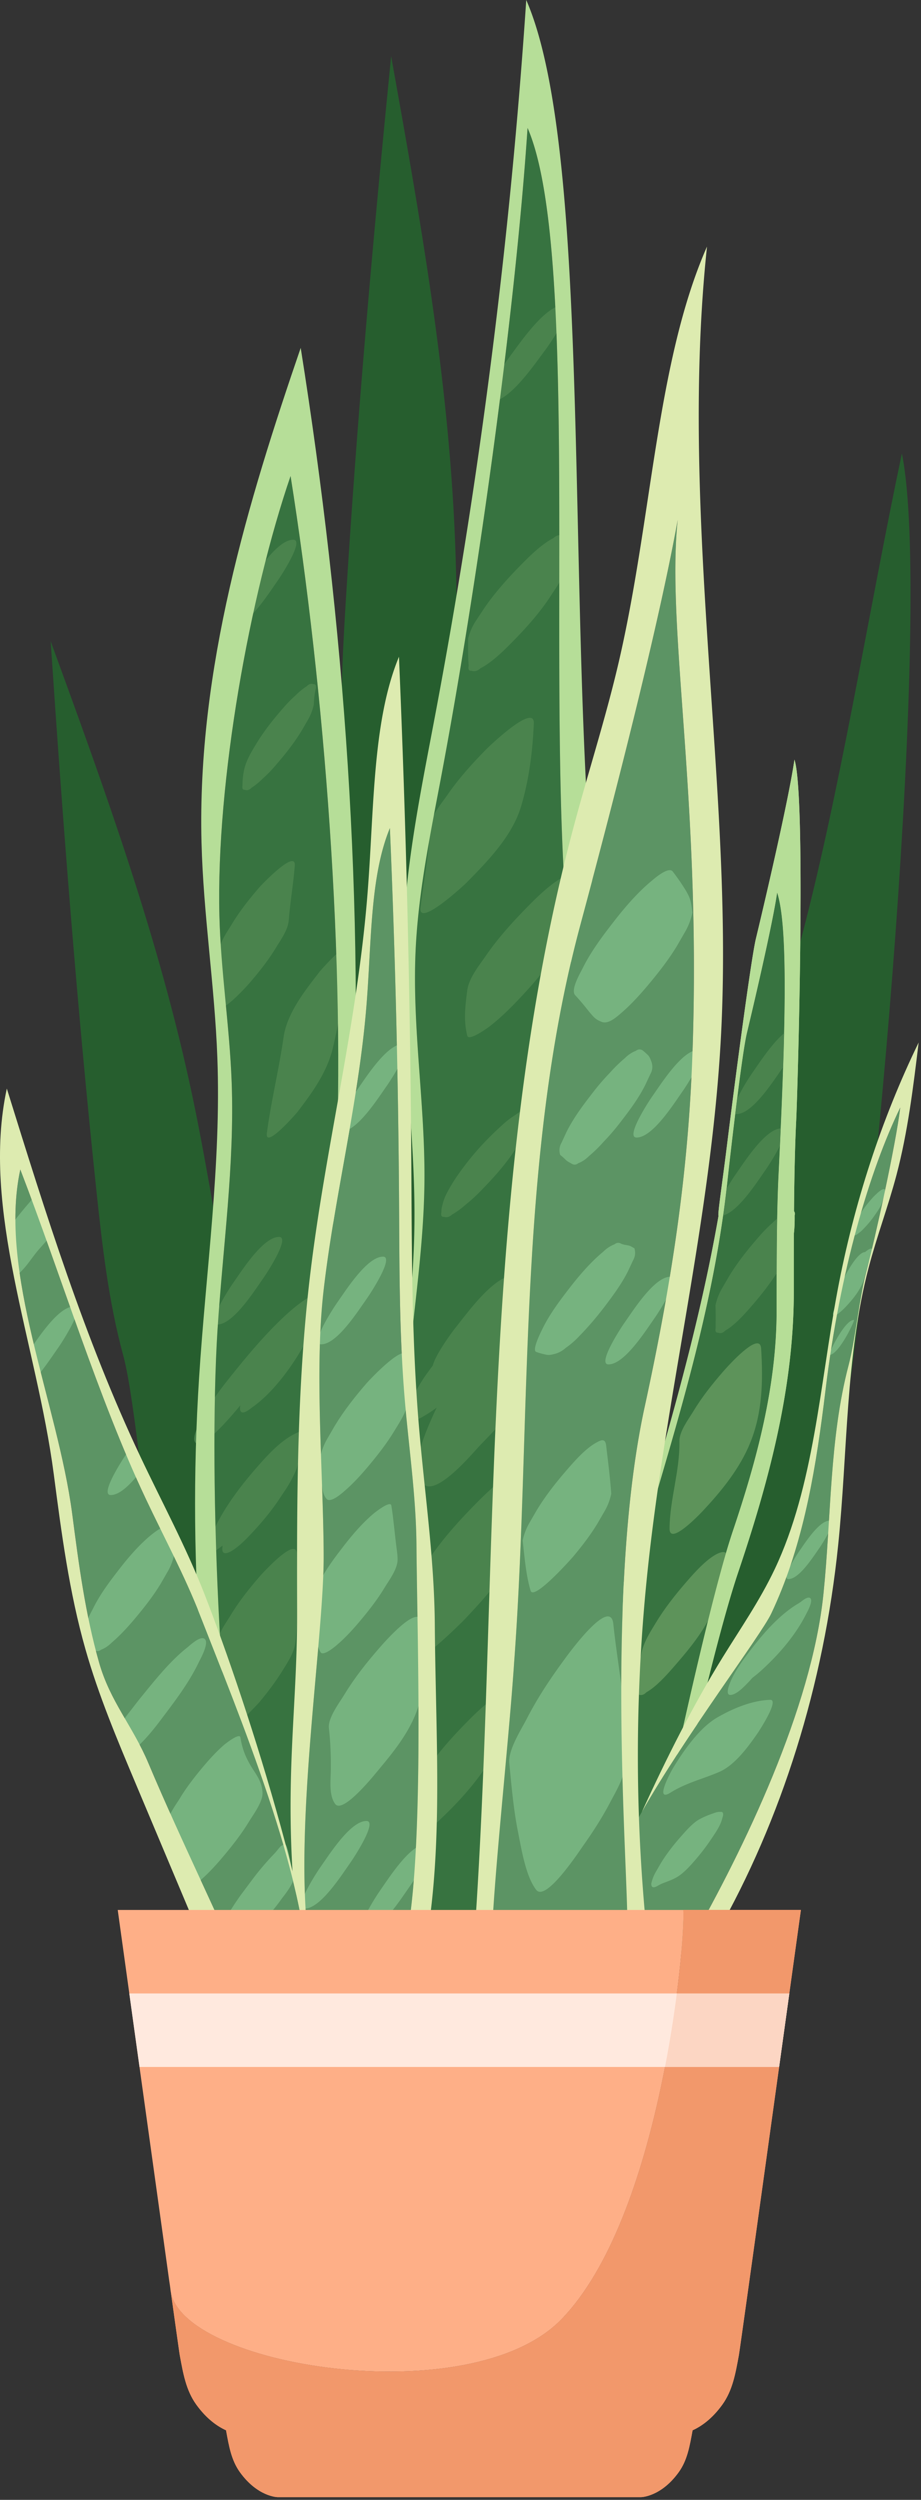 <?xml version="1.0" encoding="UTF-8"?> <svg xmlns="http://www.w3.org/2000/svg" width="261" height="708"><rect width="100%" height="100%" fill="#333333" stroke="none"/><g fill="none" fill-rule="nonzero"><path fill="#265E2E" d="M117.474 559.992c-12.551-44.633-25.09-89.273-37.641-133.91-4.43-15.77-8.867-31.55-12.418-47.691-4.91-22.34-8.11-45.25-12.832-67.66-9.438-44.79-24.867-87.09-40.227-129.13 3.47 51.801 7.489 103.77 12.95 155.489 1.668 15.812 3.5 31.71 7.609 46.77 3.621 13.242 6.2 51.25 10.848 63.94 14.902 40.641 25.75 59.044 36.14 101.626 5.86.886 11.602 3.023 16.922 6.297 3.649 2.254 7.188 5.078 11.188 5.984 3.71.844 7.902-.168 7.46-1.715M149.446 413.21c-4.933-46.968-9.851-93.94-14.781-140.897-1.742-16.602-3.48-33.211-4.3-49.934-1.141-23.149-.49-46.399-1.419-69.566-1.87-46.301-10-91.743-18.101-136.91-5.13 51.566-9.75 103.456-12.922 155.488-.957 15.898-1.79 31.941-.25 47.75 1.363 13.898-2.367 51.761.101 65.41 7.88 43.68 15.461 64.539 18.63 108.93 5.581 2.421 10.839 6.019 15.5 10.628 3.21 3.172 6.202 6.86 9.96 8.813 3.5 1.797 7.75 1.918 7.582.289"></path><path fill="#377340" d="M97.856 507.637c1.25-31.356-4.87-62.426-5.933-93.797-.88-26.418 1.84-52.8 3.152-79.2 3.04-61.44-3.14-139.48-12.73-199.827-11.54 33.68-21.13 86.539-20.172 124.566.402 15.781 2.902 31.371 3.48 47.14.86 23.41-2.508 46.692-4.008 70.043-2.68 41.938.739 127.118 10.329 167.602 8.269 4 27.242 29.176 27.242-34.66.48-.219-.73-.906-1.36-1.867"></path><path fill="#4A834D" d="M88.876 193.781c-.672-.261-1.313-.082-1.93.559a19.222 19.222 0 0 0-3.133 2.55 38.064 38.064 0 0 0-3.75 3.852c-2.68 3.078-5.289 6.36-7.488 10-1.36 2.25-2.789 4.559-3.402 7.328a20.273 20.273 0 0 0-.45 4.38c-.148.863.063 1.269.622 1.23.66.27 1.3.082 1.91-.551a19.102 19.102 0 0 0 3.12-2.54 37.641 37.641 0 0 0 3.731-3.827c2.668-3.07 5.27-6.332 7.457-9.95l1.7-2.94a14.618 14.618 0 0 0 1.671-4.352c.032-1.54.211-3.028.559-4.5.152-.86-.059-1.278-.617-1.239M73.583 251.21c-2.82 3.259-5.578 6.712-7.899 10.552-1.289 2.14-3.378 4.957-3.578 7.73-.351 5-1.5 9.969-1.3 15.008.187 4.8 8.968-5.02 9.757-5.918 2.77-3.203 5.48-6.582 7.75-10.352 1.282-2.12 3.293-4.851 3.512-7.59.418-5.18 1.309-10.28 1.711-15.46.379-4.868-9.39 5.402-9.953 6.03M90.505 275.281c-3.461 4.559-9.121 11.328-10.14 18.45-1.31 9.148-3.52 18.03-4.74 27.19-.62 4.731 8.321-5.53 8.708-6.042 3.8-5 8.363-11.02 10.043-18.277 2.07-8.903 3.648-18.211 4.918-27.41.652-4.762-8.399 5.578-8.79 6.09M79.095 350.313c-4.54 0-10.48 9.437-13.2 13.308-.84 1.192-7.609 11.52-4.359 11.52 4.54 0 10.477-9.442 13.2-13.309.84-1.191 7.609-11.52 4.359-11.52M92.313 365.82c-1.867-.418-3.988 1.032-5.609 2.09-3.031 1.98-5.941 4.64-8.61 7.32-4.808 4.82-9.238 10.211-13.59 15.68-2.671 3.36-5.421 7.172-7.48 11.192-.418.808-2.691 4.808-1.75 6.34 1.692 2.75 9.95-6.922 12.852-10.45-.152.668-.18 1.29.078 1.7.68 1.12 2.789-.782 3.402-1.2 5.137-3.633 10.098-10 13.59-15.902.54-.88.719-1.2.567-1 .703-1.04 1.402-2.078 2.093-3.13 1.317-2.07 2.54-4.241 3.778-6.39.851-1.48 3.23-5.668.68-6.25M84.974 405.45c-4.461 1.702-8.211 5.613-11.63 9.491-4.55 5.168-9.21 11.07-12.44 17.739a17.213 17.213 0 0 0-1.97 5.11c.07.44.13.882.2 1.32.96.472 1.89.3 2.78-.528.392-.25.77-.55 1.15-.84l-.06.75c-.14 2.238 1.84 1.25 2.712.719 2.187-1.352 4.11-3.371 5.949-5.34 2.488-2.66 4.89-5.539 7.031-8.64.778-1.16 1.547-2.32 2.328-3.489a36.176 36.176 0 0 0 3.051-5.8 73.327 73.327 0 0 0 2.09-8.981c.14-1.18-.262-1.68-1.191-1.512M84.095 440.09c-.032-5.168-9.711 5.473-10.47 6.351-2.96 3.418-5.87 7.059-8.312 11.098-1.27 2.113-3.75 5.363-3.77 8.133-.038 8.297-.878 17.371.59 25.504.493 2.652 11.192-8.863 11.36-9.074 2.332-2.801 4.582-5.75 6.563-8.95 1.378-2.242 3.257-4.972 3.628-7.84 1.059-8.23.461-16.91.41-25.222M83.106 152.86c-4.543 0-10.48 9.44-13.203 13.312-.84 1.187-7.61 11.52-4.36 11.52 4.54 0 10.481-9.442 13.2-13.313.84-1.188 7.613-11.52 4.363-11.52"></path><path fill="#B6DE98" d="M99.216 509.504c0 63.836-18.973 38.66-27.242 34.66-9.59-40.484-13.008-125.664-10.329-167.601 1.5-23.352 4.868-46.633 4.008-70.043-.578-15.77-3.078-31.36-3.48-47.141-.957-38.027 8.633-90.887 20.172-124.567 9.59 60.348 15.77 138.387 12.73 199.829-1.312 26.398-4.031 52.78-3.152 79.199 1.062 31.37 7.183 62.441 5.933 93.797.63.96 1.84 1.648 1.36 1.867Zm4.02 50.098c1.609-40.547-6.302-80.711-7.66-121.27-1.153-34.172 2.37-68.27 4.058-102.402 3.941-79.438-2.028-159.368-14.418-237.41-14.93 43.543-29.36 90.921-28.11 140.09.52 20.402 3.739 40.562 4.489 60.952 1.12 30.258-3.239 60.368-5.172 90.567-3.469 54.21.96 109.23 13.351 161.578 10.692 5.172 21.899 8.645 33.27 10.305.62-.282 1.012-1.168.191-2.41"></path><path fill="#377340" d="M115.415 520.32c-2.012-44-4.02-88.218.23-132.23 1.73-17.89 4.489-35.738 4.641-53.668.18-21.711-3.473-43.211-2.523-64.91.73-16.52 4.101-32.801 7.171-49.063 10.051-53.27 20.942-130.129 24.57-184.219 15.31 35.13 4.692 163.29 11.81 231.32 2.511 23.99 5.402 48.06 4.32 72.302-1.028 22.96-5.61 45.648-7.75 68.558-3.25 34.95-.47 117.098-9.899 151.488-8.71 2.86-23.539 8.504-32.539 8.378-5.922-.088-6.941-51.463-.031-47.956"></path><path fill="#4A834D" d="M159.423 151.68c-.887-.29-1.758-.059-2.59.71-3.29 1.692-6.707 5.051-9.32 7.72-3.637 3.71-7.188 7.64-10.188 12-.781 1.18-1.562 2.35-2.34 3.53a16.527 16.527 0 0 0-2.32 5.212c-.031 2.59-.05 5.117.148 7.699-.207 1.012.063 1.48.801 1.418.871.293 1.719.062 2.54-.7 3.23-1.648 6.581-4.949 9.152-7.578 3.57-3.629 7.058-7.492 10-11.77.77-1.16 1.527-2.312 2.3-3.472a16.688 16.688 0 0 0 2.278-5.11c.242-2.75.32-5.46.351-8.21.211-1.027-.062-1.508-.812-1.45M137.665 212.34c-3.879 3.96-7.68 8.16-10.89 12.82-1.692 2.45-4.891 6.16-4.981 9.34-.219 7.68-1.758 15.031-2.63 22.629-.64 5.613 12.43-6.5 13.13-7.219 5.73-5.84 12.781-12.969 15.332-21.398 2.297-7.602 3.32-15.7 3.648-23.64.23-5.88-12.71 6.55-13.61 7.468M159.903 248.23c-3.75 1.922-7.629 5.75-10.61 8.79-4.14 4.222-8.179 8.69-11.597 13.652-1.941 2.82-4.863 6.348-5.3 9.95-.563 4.487-1.063 8.32.027 12.73.441 1.738 6.453-2.75 6.062-2.461 3.168-2.41 6.059-5.25 8.828-8.2 3.063-3.242 6.082-6.66 8.653-10.402 1.797-2.61 4.328-5.738 4.828-9.059.719-4.761 1.87-9.48 2.98-14.16.719-3.058-3.191-1.191-3.87-.84M150.134 315.04c.05-.75-.328-1.009-1.141-.798a8.37 8.37 0 0 0-2.937 1.52 25.057 25.057 0 0 0-3.973 3.097c-3.387 3.063-6.617 6.43-9.488 10.09-2.282 2.903-4.391 5.871-6.102 9.23-.547 1.063-.918 2.25-1.207 3.423-.152.57-.203 1.16-.203 1.75-.188.898.05 1.328.723 1.277.789.262 1.55.05 2.289-.629a22.52 22.52 0 0 0 3.75-2.73 44.85 44.85 0 0 0 4.5-4.098c3.21-3.281 6.359-6.762 9.02-10.621l2.058-3.121a14.53 14.53 0 0 0 2.062-4.61c-.011-.41.028-.808.09-1.21l.008-.008c.613-.82.793-1.68.55-2.563M159.993 360.16c1.863-2.648 7.973-11.578 3.5-11.738-6.27-.223-14.25 7.719-19.418 13.047-5.371 1.64-11.832 10.613-14.941 14.5-.79.98-5.641 7.472-6.48 10.761-.669.922-1.36 1.82-2.02 2.762-1.649 2.309-10.88 17-1.621 12.18 1.613-.84 3.191-1.871 4.75-3.012-.348.719-.7 1.43-1.02 2.16-1.809 4.07-7.629 16.68-2.36 19.82 3.95 2.36 13.262-8.738 15.41-11.03 4.52-4.798 13.063-12.798 13.962-20.15.75-6.147.77-11.01 3.379-16.76 1.039-2.31 2.199-4.52 3.43-6.708a193.55 193.55 0 0 1 2.21-3.812c.43-.73 2.801-4.258 1.219-2.02M145.735 416.93c-3.992 2.039-8.129 6.12-11.3 9.351-4.399 4.5-8.711 9.258-12.352 14.54-2.129 3.1-4.977 6.679-5.637 10.59-.992 5.769-3.293 13.448-1.293 19.038 1.27 3.582 16.07-11.34 16.543-11.84 5.668-6.02 12.418-13.168 14.969-21.617 1.86-6.16 2.219-12.8 3.191-19.172.477-3.148-3.05-1.441-4.12-.89M141.833 479.871c-3.438 1.758-7.008 5.281-9.75 8.074-3.797 3.875-7.52 7.989-10.66 12.547-1.797 2.617-4.418 5.813-4.867 9.14-.512 3.677-1.543 7.048-2.422 10.618-.66 2.691 2.84 1.063 3.422.742 2.777-1.55 5.238-3.844 7.597-6.086 6.102-5.793 11.93-12.472 15.942-20.254 2.199-4.289 3.441-9.222 4.3-14.011.489-2.75-2.742-1.2-3.562-.77M159.786 86.379c-5.25.09-12.242 10.5-15.441 14.773-.989 1.309-8.95 12.707-5.192 12.637 5.25-.09 12.242-10.5 15.442-14.758.988-1.32 8.949-12.719 5.191-12.652"></path><path fill="#B6DE98" d="M165.634 339.852c-1.028 22.96-5.61 45.648-7.75 68.558-3.25 34.95-.47 117.098-9.899 151.488-8.71 2.86-23.539 8.504-32.539 8.378-5.922-.088-6.941-51.463-.031-47.956-2.012-44-4.02-88.218.23-132.23 1.73-17.89 4.489-35.738 4.641-53.668.18-21.711-3.473-43.211-2.523-64.91.73-16.52 4.101-32.813 7.171-49.063 10.059-53.27 20.942-130.129 24.57-184.219 15.31 35.13 4.692 163.301 11.81 231.32 2.511 23.981 5.402 48.06 4.32 72.302m3.37-77.973c-8.94-85.477-.628-217.727-19.87-261.879a1709.797 1709.797 0 0 1-25.84 202.7c-3.86 20.421-8.098 40.89-9.008 61.64-1.203 27.281 3.387 54.3 3.168 81.57-.191 22.54-3.66 44.969-5.828 67.45-5.223 54.081-2.93 108.421-.461 162.503 1.988-.039 4.539.063 7.031.098 11.297.164 22.68-1.59 33.617-5.188 11.852-43.214 8.801-87.953 12.891-131.87 2.68-28.794 8.45-57.313 9.742-86.173 1.36-30.449-2.281-60.699-5.441-90.851"></path><path fill="#5C9464" d="M114.583 551.645c5.851-23.946 3.652-86.766 3.441-113.903-.101-13.992-2.191-27.832-3.351-41.75-1.52-18.222-1.469-36.59-1.578-54.922a2926.286 2926.286 0 0 0-2.602-106.539c-5.7 13.79-5.18 32.461-6.668 50.578-2.219 27.102-8.98 53.282-12.11 80.23-2.679 23-.062 52.071.009 75.313.062 23.239-8.31 75.403-4.45 107.54 9.719 2.34 22.07-3.208 27.309 3.453"></path><path fill="#76B37F" d="M108.544 355.902c-4.531 0-10.469 9.45-13.188 13.309-.843 1.2-7.613 11.531-4.363 11.531 4.543 0 10.473-9.453 13.203-13.312.84-1.2 7.598-11.528 4.348-11.528M115.403 384.73c.262-5.64-10.75 6.141-11.449 6.95-3.25 3.75-6.43 7.73-9.098 12.16-.703 1.191-1.39 2.39-2.082 3.59-.949 1.61-1.629 3.382-2.05 5.312-.02 2.008.09 4.008.32 6 .219 1.899.27 4.528 1.531 5.809 1.18 1.191 4.371-1.692 4.969-2.2 2.582-2.199 4.93-4.8 7.191-7.519 2.48-2.973 4.938-6.133 7.02-9.57 1.46-2.442 3.469-5.282 3.879-8.39.52-3.93-.41-8.13-.23-12.142M106.056 428.52l.007-.008-.007.008M112.196 437.25c.067.422.13.84.2 1.25-.551-4.031-.84-8.11-1.493-12.121-.25-1.52-4.61 1.953-4.847 2.14-3.051 2.512-5.98 5.872-8.512 9.141-2.59 3.34-5.25 6.82-7.219 10.8-.941 1.892-2.082 3.81-1.68 6.122l.04.238c.3 2.11.511 4.23.761 6.352.258 2.207.328 4.918 1.38 6.75.78 1.36 4.538-1.942 4.698-2.082 2.45-2.09 4.68-4.559 6.82-7.121 2.352-2.828 4.68-5.809 6.649-9.078 1.23-2.04 3.691-5.262 3.68-7.95-.008-1.53-.239-2.941-.477-4.441M119.513 459.55c-.72-5.91-10.97 5.981-12.207 7.41-3.461 3.99-6.852 8.231-9.7 12.95-1.312 2.172-4.722 6.625-4.402 9.488.441 3.848.582 7.688.55 11.579-.019 3.18-.628 7.492 1.25 9.953 2.25 2.957 11.56-8.832 12.579-10.051 4.363-5.238 9.25-11.262 11.281-18.598 1.969-7.09 1.55-15.37.649-22.73M103.845 515.727c-4.54 0-10.48 9.445-13.2 13.308-.84 1.195-7.609 11.531-4.359 11.531 4.54 0 10.477-9.445 13.2-13.312.84-1.192 7.609-11.527 4.359-11.527M120.786 522.285c-4.543 0-10.473 9.45-13.191 13.313-.852 1.195-7.61 11.527-4.36 11.527 4.54 0 10.469-9.445 13.188-13.309.84-1.195 7.613-11.53 4.363-11.53M114.196 295.672c-4.543 0-10.472 9.437-13.191 13.308-.84 1.192-7.61 11.532-4.36 11.532 4.54 0 10.47-9.45 13.188-13.313.851-1.199 7.613-11.527 4.363-11.527"></path><path fill="#DDEBB0" d="M114.583 551.645c-5.238-6.66-17.59-1.114-27.309-3.454-3.86-32.136 4.512-84.3 4.45-107.539-.07-23.25-2.688-52.312-.008-75.312 3.129-26.95 9.89-53.13 12.11-80.23 1.487-18.118.968-36.79 6.667-50.579a2926.286 2926.286 0 0 1 2.602 106.54c.109 18.331.058 36.699 1.578 54.921 1.16 13.918 3.25 27.758 3.351 41.75.211 27.137 2.41 89.957-3.441 113.903Zm8.633-91.723c-.153-18.871-2.953-37.52-4.52-56.281-2.05-24.559-1.98-49.32-2.133-74.02a3973.23 3973.23 0 0 0-3.5-143.621c-7.687 18.59-6.988 43.75-9 68.18-2.988 36.53-12.097 71.82-16.32 108.152-3.61 30.988-3.629 62.457-3.539 93.79.082 31.323-4.598 51.491.602 94.808 13.097 3.152 26.5 2.101 33.558 11.082 7.89-32.278 5.129-65.508 4.852-102.09"></path><path fill="#5C9464" d="M72.774 567.918c-9.488-22.543-21.238-46.035-30.73-68.578-4.461-10.574-10.801-17.371-13.961-28.45-3.899-13.68-5.77-27.898-7.61-42.058-4.14-31.621-21.019-68.512-14.718-97.613 11.57 30.05 22.16 64.941 35.55 93.242 5.188 10.988 10.981 21.68 15.41 33.031 10.68 27.332 30.731 75.324 30.45 103.567-.09 9.418-13.871-1.899-14.39 6.859"></path><path fill="#76B37F" d="M47.704 432.621c-.488-1.61-5.2 2.379-5 2.211-3.168 2.61-6.2 6.09-8.828 9.48-2.68 3.458-5.442 7.067-7.48 11.188-.852 1.71-2.462 4.219-1.75 6.34.328.973.66 1.95.968 2.93.129.41.25.859.399 1.261.203.551.472.88.793 1.328.64.383 1.238.34 1.828-.129 1.101-.418 2.109-1.101 3.03-2.02 2.532-2.16 4.829-4.698 7.032-7.35 2.43-2.919 4.828-6 6.867-9.368.641-1.101 1.27-2.21 1.91-3.312a16.103 16.103 0 0 0 1.891-4.89c-.078-2.759-.879-5.13-1.66-7.669M58.145 464.32c-1.109-1.41-4.382 1.73-4.992 2.211-4.738 3.711-8.86 8.848-12.847 13.73a143.86 143.86 0 0 0-2.551 3.247c-1.059 1.39-4.68 5.828-.02.25a168.257 168.257 0 0 0-3.781 4.664c-1.648 2.133 1.852 6.023 1.98 8.621 3.579-2.29 6.961-6.395 9.63-9.941 3.84-5.102 7.949-10.391 10.84-16.461.26-.559 2.78-4.989 1.741-6.32M70.923 499.855c-1.45-2.476-2.309-4.773-2.797-7.8-.242-1.493-4.82 2.285-4.442 1.965-2.308 1.976-4.421 4.304-6.441 6.73-2.219 2.668-4.418 5.488-6.277 8.574-1.012 1.676-3.782 5.301-3.48 7.508.417 3.086 1.09 6.121 1.66 9.164.46 2.426.878 7.465 2.59 8.848 1.3 1.047 4.109-1.5 4.878-2.157 2.531-2.167 4.84-4.726 7.059-7.39 2.441-2.926 4.851-6.024 6.902-9.41 1.211-2.004 3.969-5.594 3.82-8.239-.199-3.336-1.96-5.203-3.472-7.793M80.653 522.328c-1.418.547-1.168.719-2.828 2.578a78.67 78.67 0 0 0-5.8 6.727c-1.25 1.664-2.489 3.328-3.731 4.988a83.257 83.257 0 0 0-5.63 9.008c-.55 1.2-1.108 2.398-1.671 3.598-.797 1.386-.969 2.832-.508 4.34.059.187.121.378.168.574.043.18.051.41.16.527.82.488 1.602.434 2.352-.164 1.418-.547 2.719-1.41 3.898-2.594 1.121-1.039 2.243-2.078 3.36-3.117a74.403 74.403 0 0 0 5.683-6.34 58.79 58.79 0 0 0 3.828-4.844c.762-.984 3.5-4.437 3.22-5.832-.618-3.148-1.75-10.05-2.5-9.449M36.845 410.29c-.41.6-.782 1.14-1.102 1.6-.84 1.2-7.61 11.532-4.36 11.532 2.743 0 5.981-3.442 8.723-7.012.899-1.18-.742-1.7-1.402-3.488-.66-1.781-.348-4.82-1.86-2.633M20.966 370.012c-3.86 0-8.742 6.84-11.782 11.258-.53.77.809 9.293 2.239 7.48 2.082-2.64 3.96-5.48 5.183-7.21.84-1.2 7.61-11.528 4.36-11.528M10.454 338.02c-1.441 1.28-.781.96-2.07 2.492-1.801 2.07-3.578 4.23-5.239 6.5-1.039 1.43.641 15.238 1.711 14.16 2.54-2.352 3.059-3.383 5.258-6.223 1.84-2.367 4.559-4.73 3.899-5.418-.778-.8-2.489-12.59-3.559-11.511"></path><path fill="#DDEBB0" d="M72.774 567.918c-9.488-22.543-21.238-46.04-30.73-68.578-4.461-10.574-10.801-17.371-13.961-28.461-3.899-13.668-5.77-27.887-7.61-42.047-4.14-31.621-21.019-68.512-14.718-97.613 11.57 30.05 22.16 64.941 35.55 93.242 5.188 10.988 10.981 21.68 15.41 33.031 10.68 27.332 30.731 75.324 30.45 103.567-.09 9.418-13.871-1.899-14.39 6.859ZM57.895 451.34c-5.222-13.348-12.03-25.93-18.132-38.84-15.75-33.3-26.817-68.82-37.829-104.2-7.398 34.231 8.47 72.141 13.32 109.34 2.18 16.641 4.372 33.372 8.962 49.462 3.707 13.039 8.968 25.515 14.199 37.953 11.168 26.515 22.328 53.027 33.488 79.539.621-10.297 19.52 10.426 19.633-.649.328-33.222-21.082-100.449-33.64-132.605"></path><path fill="#265E2E" d="M207.153 530.637c7.98-33.946 23.73-79.235 29.91-114.137 11.27-63.629 27.102-245.79 18.52-288.078-9.54 45.168-17.727 97.367-29.258 140.129-4.469 16.578-9.57 32.789-13.242 49.86-8.84 41.1-25.68 113.359-23.29 154.89.79 13.847 16.173 44.5 17.36 57.336"></path><path fill="#B6DE97" d="M207.704 433.54c-6.7 19.882-17.461 70.753-22.05 91.573-2.348 10.664-1.048-9.402-20.7-17.297 8.5-56.125 32.012-107.515 39.969-163.574 4.383-1.18 9.672-9.57 12.203-13.16.437-.633 2.5-3.75 3.898-6.59-.129 2.828-.27 5.719-.41 8.668-.18 3.64-.289 7.742-.371 11.969-.45.383-.898.773-1.32 1.203a40.225 40.225 0 0 0-4.137 4.25c-2.96 3.398-5.852 7.02-8.281 11.047a806.163 806.163 0 0 1-1.89 3.262 16.129 16.129 0 0 0-1.86 4.828c.101 2.133.05 4.261.05 6.39-.16.93.06 1.371.66 1.332.72.29 1.41.09 2.071-.601 2.629-1.488 5.328-4.488 7.398-6.88 2.532-2.91 4.989-6 7.16-9.358-.011 3.699-.011 7.27-.011 10.48.023 21.617-5.68 42.578-12.379 62.457m-1.57-98.937c.27-2.551 1.191-10.66 2.23-19.16.11.038.219.078.379.078 4.531 0 10.461-9.43 13.191-13.301-.18 5.441-.421 11.273-.691 17.363-4.508.32-10.277 9.48-12.95 13.277-.3.422-1.327 1.98-2.398 3.82.079-.687.168-1.39.239-2.077m5.511-41.95c1.57-6.523 7.278-30.73 8.59-39.863 2.008 6.07 2.43 20.09 1.969 39.84-3.55 2.973-7.148 8.601-9.098 11.363-.48.68-2.832 4.238-4.21 7.238 1.019-8.12 2.09-15.808 2.75-18.578m13.488-77.523c-1.66 11.633-8.93 42.453-10.93 50.75-1.309 5.453-5.68 38.23-8.32 59.55-1.149 9.333-2.598 18.782-2.258 18.891-11.621 66.512-38.703 128.38-48.89 195.59 25.038 10.059 23.37 35.613 26.37 22.028 5.848-26.512 19.547-91.297 28.078-116.618 8.54-25.32 15.79-52.007 15.77-79.539 0-4.992-.008-10.62.02-16.43.199-1.68.242-3.37.222-5.101.11-.61.04-1-.183-1.2.07-8.96.242-18 .613-25.57.41-8.34 2.86-92.27-.492-102.351"></path><path fill="#377340" d="M164.954 507.816c8.992-59.324 34.762-113.355 41.18-173.214.582-5.403 4.039-35.813 5.511-41.95 1.57-6.523 7.278-30.73 8.59-39.863 3.2 9.652 2.38 39.422.38 80.371-.552 11.25-.54 26.652-.532 37.922.023 21.617-5.68 42.578-12.379 62.457-6.7 19.883-17.461 70.754-22.05 91.574-2.348 10.664-1.048-9.402-20.7-17.297"></path><path fill="#B6DE97" d="M178.095 540.934h-21.012a48.204 48.204 0 0 0-2.348-1.024c10.188-67.21 37.27-129.078 48.89-195.59-.042-.007-.05-.12-.05-.308 0-1.723 1.27-10.2 2.309-18.582 2.64-21.32 7.011-54.098 8.32-59.551 2-8.297 9.27-39.117 10.93-50.75 1.32 3.96 1.742 19.3 1.742 36.98 0 27.352-1 60.313-1.25 65.371-.371 7.57-.543 16.61-.613 25.57.152.141.23.38.23.72 0 .14-.008.3-.047.48.008.219.008.441.008.652 0 1.508-.05 2.977-.23 4.45-.02 3.59-.02 7.097-.02 10.437V365.781c.02 27.531-7.23 54.219-15.77 79.54-2.55 7.59-5.57 18.71-8.71 31.288a355.09 355.09 0 0 0-6.91 12.606c2.269-10.113 4.722-20.676 7.09-30.235 1.062-1.98 1.972-4.05 2.609-6.238-.067.238-.118.488-.188.727.098-.36.2-.707.3-1.067-.03.118-.081.227-.112.34 1.03-3.812 1.742-7.75 2.55-11.652.133-.59.082-.969-.09-1.211.692-2.348 1.36-4.477 1.981-6.34 6.7-19.879 12.402-40.84 12.379-62.457v-3.59c0-2.21 0-4.523.012-6.89.011-5.051.05-10.372.14-15.461 0 0 0-.012.008-.012.082-4.227.191-8.328.371-11.969.05-1.129.11-2.25.16-3.37 1.82-37.821 2.52-65.59-.23-75.93 0-.028-.008-.048-.02-.079l-.058-.242-.012-.008c0-.02-.008-.039-.008-.062l-.012-.008c-.011-.05-.03-.102-.039-.149v-.011a.116.116 0 0 1-.02-.059c0-.012-.01-.012-.01-.023 0-.02-.009-.028-.009-.047 0-.012-.011-.012-.011-.02 0-.023-.012-.043-.02-.062v-.008c-.012-.02-.012-.05-.02-.07 0 0 0-.012-.011-.012 0-.02-.008-.04-.008-.05 0-.009-.012-.02-.012-.028 0-.012-.011-.031-.011-.043-.008-.008-.008-.02-.008-.02a.174.174 0 0 1-.02-.07c-1.312 9.133-7.02 33.34-8.59 39.863 0 .008 0 .02-.011.028v.03c0 .009-.008.02-.008.032v.008c-.781 3.352-2.102 13.262-3.262 22.691-.031.25-.058.508-.09.77-.46 3.73-.89 7.371-1.238 10.441-.012.02-.012.04-.012.059-.031.238-.05.469-.078.7-.39 3.331-.672 5.94-.812 7.19-.07.688-.16 1.391-.239 2.079 0-.008.008-.02.008-.028-.289 2.54-.61 5.067-.969 7.59h-.011c-7.578 53.399-29.27 102.547-38.66 155.59 0 .012 0 .02-.008.031-.02.11-.031.215-.051.325 0 .003-.008.007-.008.011-.023.11-.031.223-.05.332 0 .004-.012.012-.012.016-.098.574-.2 1.144-.29 1.719 0 .007-.011.023-.011.03-.02.102-.027.2-.047.302-.012.039-.012.074-.023.113-.008.078-.02.148-.04.223a.52.52 0 0 1-.019.132c-.008.067-.02.137-.031.2-.008.05-.02.097-.028.148-.011.063-.02.129-.03.191-.009.051-.009.106-.02.157-.012.054-.02.117-.032.172-.007.058-.02.113-.027.171-.012.06-.023.11-.031.168-.012.059-.012.11-.02.168-.011.055-.02.114-.031.168-.008.055-.02.11-.031.168-.008.059-.02.114-.028.172a.853.853 0 0 0-.02.168c-.01.055-.019.11-.03.164-.012.059-.02.114-.032.172-.007.059-.02.113-.02.172-.007.059-.019.11-.03.168-.008.055-.02.11-.028.164a.892.892 0 0 0-.02.172c-.011.058-.019.117-.03.172-.012.054-.02.113-.032.164-.008.058-.02.117-.02.172-.007.054-.019.113-.027.168a2.882 2.882 0 0 0-.03.18c-.013.054-.013.105-.02.16-.012.058-.02.117-.032.175a.719.719 0 0 0-.02.16c-.019.114-.038.223-.05.336 6.832 2.747 11.129 6.965 13.941 10.852a90.592 90.592 0 0 0-3.09 6.453c2.149.7 2.02 8.203 2.29 15.813m25.59-89.633c-.102.37-.211.73-.31 1.101l.048-.152c.09-.32.172-.64.261-.95"></path><path fill="#4A834D" d="M165.055 507.145c.008-.055.008-.106.02-.16-.012.054-.012.105-.02.16m.051-.34c.008-.055.02-.114.028-.168-.008.058-.02.11-.028.168m.047-.34c.012-.05.02-.11.031-.164l-.03.164m.109-.672c.011-.059.023-.11.03-.168-.007.055-.019.113-.03.168m.05-.34c.012-.058.02-.113.032-.172-.012.059-.02.114-.032.172m.063-.336c0-.05.008-.113.02-.168-.012.055-.012.117-.02.168m.047-.34c.011-.058.023-.113.031-.168-.008.059-.02.11-.031.168m.062-.336c.008-.058.008-.109.02-.168a.821.821 0 0 0-.02.168m.051-.336c.008-.058.02-.113.027-.171-.007.058-.02.113-.027.171m.059-.343c.011-.051.011-.106.02-.157-.009.055-.009.102-.02.157m.05-.348c.008-.05.02-.098.028-.148-.008.05-.02.097-.028.148m.118-.703c.011-.04.011-.074.023-.113-.012.035-.012.078-.023.113m38.332-125.14c-.211 0-.422-.051-.63-.13h-.07c-.55 0-.75-.441-.59-1.332 0-2.129.051-4.257-.05-6.39.37-1.75 1-3.36 1.86-4.828a806.163 806.163 0 0 0 1.89-3.262c2.43-4.027 5.32-7.649 8.281-11.047a40.225 40.225 0 0 1 4.137-4.25c.422-.43.87-.812 1.312-1.191-.09 5.09-.129 10.41-.14 15.46-2.172 3.36-4.63 6.45-7.16 9.36-2.07 2.39-4.77 5.39-7.399 6.879-.46.48-.953.73-1.441.73m15.988-6.691v-.117.117m-15.149-26.637c.36-2.523.68-5.05.97-7.59 1.07-1.82 2.089-3.37 2.39-3.793 2.672-3.796 8.441-12.957 12.949-13.277.27-6.09.512-11.922.691-17.363-2.73 3.87-8.66 13.3-13.191 13.3-.16 0-.27-.039-.379-.078 1.16-9.43 2.48-19.34 3.262-22.691-.672 2.852-1.723 10.46-2.73 18.48 1.378-3 3.73-6.558 4.21-7.238 1.95-2.762 5.547-8.39 9.098-11.363.441-18.668.09-32.219-1.66-38.77 2.75 10.34 2.05 38.11.23 75.93.09-1.789.172-3.547.25-5.297-1.398 2.84-3.46 5.957-3.898 6.59-2.52 3.59-7.813 11.969-12.192 13.16m2.012-16.832c.028-.23.047-.46.078-.7-.031.24-.05.47-.078.7m4.7-34.758c1.57-6.523 7.277-30.73 8.59-39.863-1.313 9.133-7.02 33.34-8.59 39.863m8.878-38.87-.058-.243.058.242m-.09-.32c-.011-.05-.03-.102-.039-.149.008.047.028.098.04.149"></path><path fill="#5D935A" d="M190.735 434.41c-.61 0-.992-.418-.992-1.46.063-8.368 2.941-16.29 2.793-24.77-.05-2.79 2.59-6.23 3.867-8.348 2.5-4.16 5.492-7.89 8.543-11.402.738-.86 7.04-7.98 9.637-7.98.633 0 1.043.421 1.113 1.452.559 9.278.38 18-3 26.489-3.012 7.59-8.46 14.12-13.512 19.52-.421.448-6.12 6.5-8.449 6.5"></path><path fill="#B6DE97" d="M203.075 453.469c.07-.239.121-.489.188-.727.03-.113.082-.222.113-.34-.102.36-.203.707-.3 1.067"></path><path fill="#5D935A" d="M181.634 480.063c-.22 0-.438-.043-.66-.133h-.09c-.57 0-.778-.47-.621-1.41-.317-3.239.882-6.97 1.48-10.11.633-3.281 2.441-6.058 4.031-8.68 2.602-4.32 5.7-8.199 8.871-11.851 2.29-2.637 5.27-5.95 8.16-7.578.27-.16 1.368-.738 2.18-.738.309 0 .578.09.739.316-1.579 5.402-3.31 11.973-5.07 19.101-2.661 4.922-6.34 9.22-9.641 13.02-2.2 2.531-5.059 5.719-7.848 7.29-.492.522-1 .772-1.531.772"></path><path fill="#B6DE97" d="M200.653 458.98c1.762-7.128 3.492-13.699 5.07-19.101.172.242.223.621.09 1.21-.808 3.903-1.52 7.84-2.55 11.653-.637 2.188-1.547 4.258-2.61 6.238M203.376 452.402c.098-.37.207-.73.308-1.101-.09.308-.171.629-.261.949l-.047.152"></path><path fill="#5C9464" d="M175.806 525.121c9.289-21.664 39.27-60.77 42.738-68.09 8.59-18.12 12.219-38.281 14.87-59.09l.54-4.351c4.09-33.82 12.5-62.059 21.172-79.93-1.25 10.422-7.043 36.719-9.68 46.711-1.922 7.29-3.05 19.02-4.972 26.32-5.45 20.72-4.891 43.079-7.118 64.73-3.343 32.536-22.593 72.298-37.75 98.895-.191.336-9.78 11.844-14.64 5.778-4.871-6.067-1.25-29.707-5.16-30.973"></path><path fill="#76B37F" d="M204.134 513.172c-.82-.106-1.688.3-2.48.57-1.161.395-2.298.899-3.411 1.488-1.867.997-3.828 3.266-5.297 4.926-2.05 2.313-4.101 4.934-5.773 7.7-.438.761-.867 1.519-1.309 2.277a11.18 11.18 0 0 0-1.3 3.363c-.008 1.563 1.199.965 1.96.52.309-.18.621-.332.93-.493 1.469-.593 2.969-1.066 4.371-1.882 1.809-1.051 3.64-3.055 5.078-4.715a61.006 61.006 0 0 0 4.711-6.16c1.031-1.547 2.3-3.328 2.91-5.22.13-.46.262-.921.39-1.382.09-.773-.171-1.105-.78-.992M218.255 481.422c-5.07.168-10.371 2.336-14.95 4.973-4.89 2.812-9.34 9.003-12.55 14.32-.91 1.5-5.32 9.863-.742 6.984 4.421-2.777 9.171-3.851 13.812-5.86 4.258-1.843 7.938-6.737 10.848-10.94.652-.954 6.242-9.567 3.582-9.477M229.704 452.71c-.57-.718-1.961.31-2.79 1-.19.09-.421.282-.558.36-.683.39-1.351.832-2.011 1.29-5.051 3.59-9.192 8.64-13.141 13.952-1.57 2.118-3.559 5.09-4.52 7.817-.32.902-1.039 3.07.47 2.902 1.82-.219 3.902-2.55 5.19-3.86.31-.32.59-.679.899-1l.23-.179c.973-.73 1.883-1.523 2.801-2.37 4.59-4.263 9.192-9.52 12.25-15.63.192-.363 1.89-3.39 1.18-4.281M235.153 430.66c-3.02 0-6.988 6.29-8.797 8.871-.55.801-5.07 7.688-2.902 7.688 3.02 0 6.992-6.297 8.8-8.867.552-.801 5.071-7.692 2.9-7.692M242.005 373.82c-2.73 0-7.39 9.942-7.02 9.942 2.73 0 7.399-9.942 7.02-9.942M245.153 354.61c-2.738.019-7.39 9.93-7.02 9.93.122 0 .231-.04.352-.071a239.912 239.912 0 0 0-2.23 6.82c-1.04 3.274 2.781-.488 3.328-1.078 1.992-2.129 4.453-4.969 5.332-8.2.66-2.402 1.309-4.812 2.078-7.16.691-2.09-.82-1.101-1.84-.242M249.743 337.031a7.77 7.77 0 0 0-1.309 1.059c-.55.492-1.07 1.02-1.558 1.601-1.113 1.278-2.203 2.641-3.113 4.16-.54.891-1.27 1.919-1.418 3.051-.082.61-.211 1.2-.36 1.778-.152.28-.199.57-.129.882-.011.29.118.387.399.317.37-.117.699-.309 1.008-.578.48-.34.941-.73 1.363-1.192a28.472 28.472 0 0 0 3.238-3.89c.742-1.078 1.61-2.239 2.07-3.567.36-1.082.672-2.203.86-3.34.16-.933-.84-.402-1.051-.28"></path><path fill="#DDEBB0" d="M176.345 525.5c-2.961 6.719-5.86 13.477-8.762 20.227 3.523 1.136 7.21 1.992 11.012 2.644-1.032-8.601-.07-20.496-2.25-22.871M237.333 365.59c-5.02 26.73-6.637 55.289-17.797 78.84-4.223 8.89-9.66 16.73-14.71 24.902-8.552 13.836-15.981 28.672-22.95 43.875 12.379-21.777 33.77-50.066 36.668-56.176 8.59-18.12 12.219-38.281 14.87-59.09l.54-4.351c4.09-33.82 12.5-62.059 21.172-79.93-1.25 10.422-7.043 36.719-9.68 46.711-1.922 7.29-3.05 19.02-4.972 26.32-5.45 20.72-4.891 43.079-7.118 64.73-3.343 32.47-22.511 72.13-37.66 98.727 1 .055 1.988.11 2.988.153.942.039 1.922.062 2.75-.504.7-.477 1.192-1.313 1.649-2.129 18.43-32.324 30.383-70.516 34.441-110.059 2.711-26.308 2.04-53.488 8.66-78.668 2.329-8.859 5.532-17.32 7.872-26.18 3.199-12.132 4.75-24.859 6.277-37.511-10.547 21.71-18.34 45.55-23 70.34"></path><path fill="#5C9464" d="M182.684 398.492c7.22-33.242 12.2-64.062 13.489-98.492 2.75-72.758-7.41-121.668-4.117-152.77-6.793 37.82-25 104.98-27.692 115.04-18.031 67.34-13.629 140.52-18.66 208.492-1.809 27.457-8.48 83.3-7.18 88.648 3.91 16.035 35.149-6.844 41.07-8.617 0 0-9.62-93.863 3.09-152.3"></path><path fill="#76B37F" d="M195.384 254.23c-.38-.94-.899-1.828-1.418-2.648a62.551 62.551 0 0 0-3.313-4.75c-1.23-1.59-5.508 2.25-6.008 2.66-3.789 3.117-7.43 7.297-10.582 11.36-3.218 4.14-6.52 8.48-8.968 13.41-.66 1.328-3.5 6.117-2.09 7.61 1.21 1.288 2.36 2.66 3.48 4.077.528.68 1.07 1.313 1.64 1.93.74.8 1.411 1.133 2.329 1.512 1.871.78 4.121-1.23 5.55-2.45 2.88-2.472 5.509-5.378 8.032-8.41 2.777-3.332 5.52-6.851 7.848-10.699.73-1.27 1.46-2.531 2.191-3.793 1-1.7 1.719-3.559 2.149-5.59-.2-1.43-.32-2.918-.84-4.219M184.665 300.871c-.281-.75-.512-1.5-1.031-2.031-.489-.488-1-.938-1.528-1.36-.66-.398-1.3-.351-1.902.13-1.16.452-2.211 1.152-3.168 2.109a41.658 41.658 0 0 0-4.242 4.152 62.195 62.195 0 0 0-4.7 5.45c-2.718 3.5-5.511 7.16-7.581 11.331-.45.97-.899 1.938-1.348 2.91-.652 1.13-.79 2.297-.422 3.52.531.418 1.043.867 1.531 1.36.52.527 1.13.777 1.73 1.14.641.387 1.259.348 1.852-.133 1.118-.418 2.137-1.11 3.067-2.039a38.512 38.512 0 0 0 4.12-4.031 61.443 61.443 0 0 0 4.563-5.277c2.63-3.403 5.34-6.942 7.34-10.993.438-.937.88-1.89 1.317-2.828.632-1.09.761-2.219.402-3.41M179.774 353.52c-.37-.168-.718-.41-1.078-.579-.55-.242-1.172-.312-1.762-.41-.28-.082-.558-.152-.828-.25-.683-.422-1.343-.37-1.972.13-1.188.46-2.278 1.19-3.278 2.179-3.312 2.73-6.492 6.379-9.25 9.93-2.8 3.62-5.691 7.402-7.832 11.722-.351.719-3.14 6.168-1.828 6.637.957.363 1.957.613 2.95.812.867.168 1.699-.082 2.558-.312 1.05-.317 2.012-.867 2.89-1.649a24.21 24.21 0 0 0 3.88-3.39c2.742-2.79 5.3-5.848 7.722-9.078 2.16-2.883 4.387-5.942 6.059-9.313l1.36-2.918c.648-1.12.788-2.289.41-3.511M171.786 409.45c-.262-2.259-1.5-1.61-2.973-.778-2.84 1.61-5.77 4.86-8.007 7.45-3.122 3.589-6.172 7.41-8.73 11.648-.661 1.152-1.333 2.3-1.993 3.449a16.997 16.997 0 0 0-1.969 5.094c.559 4.777.91 9.648 2.25 14.199.879 2.98 11.75-9.27 12.05-9.633 2.462-2.95 4.9-6.078 6.962-9.5.637-1.11 1.289-2.227 1.937-3.348.883-1.5 1.52-3.16 1.91-4.96-.32-4.571-.91-9.079-1.437-13.622M173.813 459.95c-.808-7.798-12.3 7.89-13.687 9.78-3.883 5.282-7.68 10.872-10.871 17.106-1.469 2.867-5.301 8.75-4.93 12.527.621 6.367 1.188 12.95 2.41 19.13 1.07 5.425 2.29 13.003 5.23 16.75 2.72 3.487 12.028-10.716 13.329-12.556 2.742-3.867 5.379-7.949 7.699-12.382 1.57-2.977 3.992-6.957 4.27-10.84.91-12.863-2.137-26.844-3.45-39.516M189.993 361.59c-4.539 0-10.48 9.441-13.2 13.3-.839 1.2-7.609 11.532-4.359 11.532 4.54 0 10.48-9.442 13.2-13.313.84-1.187 7.609-11.52 4.359-11.52M197.946 297.332c-4.543 0-10.472 9.45-13.191 13.309-.852 1.199-7.61 11.53-4.36 11.53 4.54 0 10.47-9.44 13.188-13.312.84-1.187 7.613-11.527 4.363-11.527"></path><path fill="#DDEBB0" d="M184.005 554.133c.12 1.086.238 2.176.37 3.262 1.438.601.919-1.434-.37-3.262M204.345 292.902c1.359-26.53-.012-53.16-1.72-79.66-3.1-47.75-7.312-95.922-2.269-143.41-14.433 32.82-15.523 77.09-25.093 118.027-3.637 15.563-8.5 30.61-12.61 45.98-26.61 99.391-21.219 207.13-27.758 307.938-.23 3.473-.472 6.938-.722 10.395 3.062.945 2.031 3.172 5.16 3.644-.68-13.14 4.75-60.46 6.371-85.054 5.031-67.973.629-141.153 18.66-208.492 2.692-10.06 20.899-77.22 27.692-115.04-3.293 31.102 6.867 80.012 4.117 152.77-1.29 34.43-6.27 65.25-13.489 98.492-12.699 58.438-2.75 150.094-5.351 150.871-.848.254-4.297 1.883-5.7 2.79 3.801-1.137 8.02-2.274 11.141.566.461.414.871.906 1.23 1.414a500.277 500.277 0 0 1-.84-105.754c5.142-52.227 18.47-102.957 21.18-155.477"></path><path fill="#F2986B" d="M193.645 540.934c.59 10.043-6.421 86.984-34.55 115.937-25.899 26.66-108.512 13.242-110.782-8.367-.09-.887-.25-1.79-.379-2.719-.421-2.996-.87-6.226-1.34-9.629 2.489 17.875 4.329 30.969 4.352 30.89.95 5.15 1.758 9.919 4.668 13.966 2.942 4.086 6.031 6.195 8.45 7.289.019.14.03.219.03.21.79 4.294 1.462 8.274 3.891 11.65 5.059 7.019 10.668 7.07 10.668 7.07h103.02s5.62-.051 10.672-7.07c2.43-3.376 3.101-7.356 3.89-11.65 0 .009.008-.07.04-.21 2.41-1.094 5.5-3.203 8.44-7.29 2.91-4.046 3.72-8.816 4.669-13.964.062.226 14.859-106.48 17.582-126.113h-33.32"></path><path fill="#FEAF87" d="M144.743 540.934H33.364c1.95 14.054 10.082 72.722 14.57 104.851.13.93.29 1.832.38 2.719 2.269 21.61 84.882 35.027 110.78 8.367 28.13-28.953 35.141-105.894 34.551-115.937h-48.902"></path><path fill="#FFE9DE" d="M36.645 564.582c.45 3.242.93 6.672 1.418 10.25.48 3.414.973 6.953 1.473 10.566h181.258c1.031-7.402 2.012-14.484 2.89-20.816H36.645"></path><path fill="#F2986B" d="M181.673 707.23H78.653s-5.61-.05-10.668-7.07c-2.43-3.375-3.101-7.355-3.89-11.648l-.032-.211c-2.418-1.094-5.507-3.203-8.449-7.29-2.91-4.046-3.719-8.816-4.668-13.964-.023 0-1.023-7.09-2.543-17.95 2.23 12.79 32.543 22.567 61.942 22.571h.05c19.27 0 38.118-4.2 48.399-14.492l.3-.305c15.329-15.773 24.38-45.789 29.36-71.473h32.34c-5.11 36.844-11.348 81.653-11.41 81.649-.95 5.148-1.758 9.918-4.668 13.965-2.942 4.086-6.032 6.195-8.442 7.289-.031.136-.039.21-.039.21-.789 4.294-1.46 8.274-3.89 11.65-5.051 7.019-10.672 7.07-10.672 7.07M223.684 564.582h-31.878c1.328-10.305 1.878-18.398 1.878-22.258 0-.55-.011-1.02-.039-1.39h33.32c-.6 4.336-1.792 12.914-3.28 23.648"></path><path fill="#FCD6C3" d="M220.794 585.398h-32.34a341.311 341.311 0 0 0 3.352-20.816h31.878c-.878 6.332-1.859 13.41-2.89 20.816"></path></g></svg> 